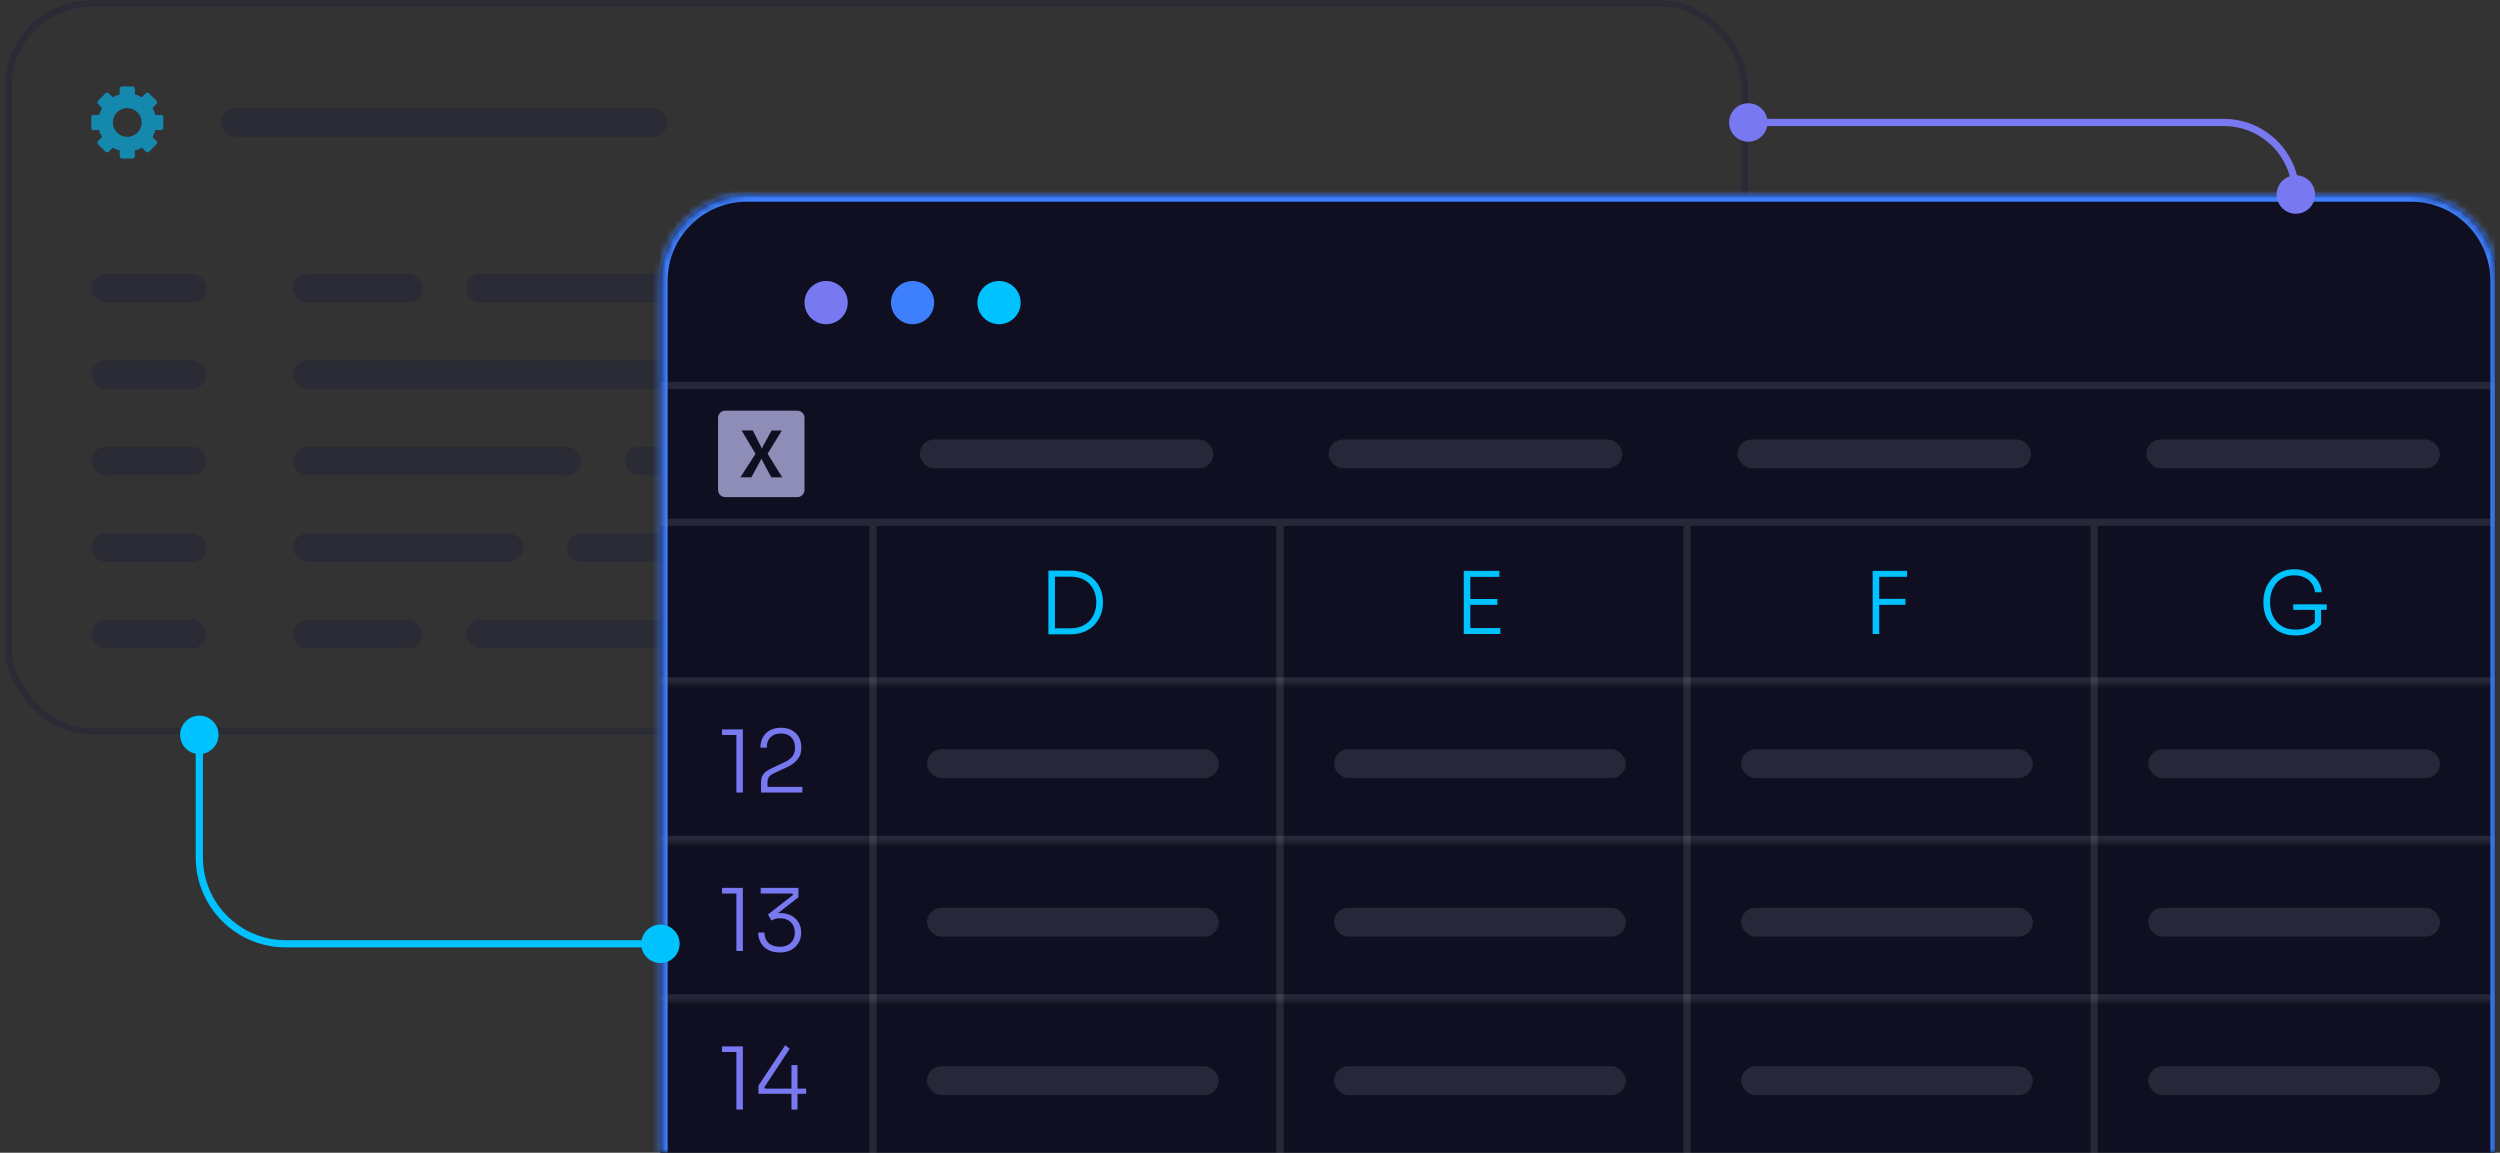 <svg width="347" height="160" viewBox="0 0 347 160" fill="none" xmlns="http://www.w3.org/2000/svg">
<rect x="0" y="0" width="347" height="160" fill="#333333" stroke="none"/>
<g clip-path="url(#clip0_811_1938)">
<g opacity="0.6">
<rect x="1.166" y="0.5" width="241" height="101" rx="11.5" stroke="white" stroke-opacity="0.1"/>
<rect x="1.166" y="0.5" width="241" height="101" rx="11.5" stroke="#272739"/>
<path fill-rule="evenodd" clip-rule="evenodd" d="M21.571 15.952H22.367C22.532 15.952 22.666 16.086 22.666 16.252V17.748C22.666 17.914 22.532 18.048 22.367 18.048H21.571C21.479 18.392 21.342 18.718 21.168 19.02L21.731 19.583C21.848 19.7 21.848 19.889 21.731 20.006L20.672 21.065C20.555 21.182 20.366 21.182 20.249 21.065L19.686 20.502C19.384 20.676 19.058 20.812 18.714 20.904V21.701C18.714 21.866 18.58 22 18.415 22H16.918C16.752 22 16.618 21.866 16.618 21.701V20.904C16.274 20.812 15.948 20.676 15.646 20.502L15.083 21.065C14.966 21.182 14.777 21.182 14.66 21.065L13.601 20.006C13.485 19.889 13.485 19.7 13.601 19.583L14.165 19.02C13.99 18.718 13.854 18.392 13.762 18.048H12.966C12.8 18.048 12.666 17.914 12.666 17.748V16.252C12.666 16.086 12.8 15.952 12.966 15.952H13.762C13.854 15.608 13.99 15.282 14.165 14.98L13.601 14.417C13.484 14.3 13.484 14.111 13.601 13.994L14.66 12.935C14.777 12.818 14.966 12.818 15.083 12.935L15.646 13.498C15.948 13.324 16.274 13.188 16.618 13.096V12.299C16.618 12.134 16.752 12 16.918 12H18.415C18.58 12 18.714 12.134 18.714 12.299V13.095C19.058 13.188 19.384 13.324 19.686 13.498L20.249 12.935C20.366 12.818 20.555 12.818 20.672 12.935L21.731 13.994C21.848 14.111 21.848 14.3 21.731 14.417L21.168 14.98C21.342 15.282 21.479 15.608 21.571 15.952ZM17.665 18.998C18.769 18.998 19.665 18.103 19.665 16.998C19.665 15.894 18.769 14.999 17.665 14.999C16.56 14.999 15.665 15.894 15.665 16.998C15.665 18.103 16.56 18.998 17.665 18.998Z" fill="#00C2FF"/>
<rect x="30.666" y="15" width="62" height="4" rx="2" fill="#272739"/>
<rect x="12.666" y="38" width="16" height="4" rx="2" fill="#272739"/>
<rect x="40.666" y="38" width="18" height="4" rx="2" fill="#272739"/>
<rect x="64.666" y="38" width="106" height="4" rx="2" fill="#272739"/>
<rect x="176.666" y="38" width="34" height="4" rx="2" fill="#272739"/>
<rect x="216.666" y="38" width="14" height="4" rx="2" fill="#272739"/>
<rect x="12.666" y="50" width="16" height="4" rx="2" fill="#272739"/>
<rect x="40.666" y="50" width="86" height="4" rx="2" fill="#272739"/>
<rect x="132.666" y="50" width="27" height="4" rx="2" fill="#272739"/>
<rect x="165.666" y="50" width="7" height="4" rx="2" fill="#272739"/>
<rect x="178.666" y="50" width="52" height="4" rx="2" fill="#272739"/>
<rect x="12.666" y="62" width="16" height="4" rx="2" fill="#272739"/>
<rect x="40.666" y="62" width="40" height="4" rx="2" fill="#272739"/>
<rect x="86.666" y="62" width="34" height="4" rx="2" fill="#272739"/>
<rect x="126.666" y="62" width="84" height="4" rx="2" fill="#272739"/>
<rect x="216.666" y="62" width="14" height="4" rx="2" fill="#272739"/>
<rect x="12.666" y="74" width="16" height="4" rx="2" fill="#272739"/>
<rect x="40.666" y="74" width="32" height="4" rx="2" fill="#272739"/>
<rect x="78.666" y="74" width="73" height="4" rx="2" fill="#272739"/>
<rect x="157.666" y="74" width="27" height="4" rx="2" fill="#272739"/>
<rect x="190.666" y="74" width="27" height="4" rx="2" fill="#272739"/>
<rect x="223.666" y="74" width="7" height="4" rx="2" fill="#272739"/>
<rect x="12.666" y="86" width="16" height="4" rx="2" fill="#272739"/>
<rect x="40.666" y="86" width="18" height="4" rx="2" fill="#272739"/>
<rect x="64.666" y="86" width="88" height="4" rx="2" fill="#272739"/>
<rect x="158.666" y="86" width="52" height="4" rx="2" fill="#272739"/>
<rect x="216.666" y="86" width="14" height="4" rx="2" fill="#272739"/>
</g>
<g clip-path="url(#clip1_811_1938)">
<mask id="path-30-inside-1_811_1938" fill="white">
<path d="M91.666 39C91.666 32.373 97.039 27 103.666 27H334.666C341.294 27 346.666 32.373 346.666 39V160H91.666V39Z"/>
</mask>
<path d="M91.666 39C91.666 32.373 97.039 27 103.666 27H334.666C341.294 27 346.666 32.373 346.666 39V160H91.666V39Z" fill="#0F0F21"/>
<circle cx="114.666" cy="42" r="3" fill="#7879F1"/>
<circle cx="126.666" cy="42" r="3" fill="#3D7FFC"/>
<circle cx="138.666" cy="42" r="3" fill="#00C2FF"/>
<rect x="92.166" y="53.5" width="254" height="19" stroke="#272739"/>
<path fill-rule="evenodd" clip-rule="evenodd" d="M110.666 57H100.666C100.114 57 99.666 57.448 99.666 58V68C99.666 68.552 100.114 69 100.666 69H110.666C111.219 69 111.666 68.552 111.666 68V58C111.666 57.448 111.219 57 110.666 57ZM104.866 62.995L102.763 66.254H104.286L105.537 63.969C105.595 63.877 105.642 63.778 105.678 63.675H105.696C105.735 63.78 105.784 63.882 105.841 63.978L107.056 66.254H108.57L106.543 62.977L108.52 59.755H107.097L105.972 61.808C105.895 61.958 105.822 62.111 105.754 62.266H105.741C105.705 62.169 105.638 62.023 105.541 61.826L104.489 59.753H102.939L104.866 62.995Z" fill="#8D8DB7"/>
<rect x="127.666" y="61" width="40.75" height="4" rx="2" fill="#272739"/>
<rect x="184.416" y="61" width="40.75" height="4" rx="2" fill="#272739"/>
<rect x="241.166" y="61" width="40.75" height="4" rx="2" fill="#272739"/>
<rect x="297.916" y="61" width="40.75" height="4" rx="2" fill="#272739"/>
<mask id="path-41-inside-2_811_1938" fill="white">
<path d="M91.666 73H346.666V95H91.666V73Z"/>
</mask>
<path d="M346.666 94H91.666V96H346.666V94Z" fill="#272739" mask="url(#path-41-inside-2_811_1938)"/>
<line x1="121.166" y1="73" x2="121.166" y2="95" stroke="white" stroke-opacity="0.1"/>
<path d="M146.187 88.048V87.208H148.575C149.167 87.208 149.683 87.112 150.123 86.92C150.571 86.728 150.947 86.468 151.251 86.14C151.555 85.804 151.783 85.42 151.935 84.988C152.087 84.556 152.163 84.096 152.163 83.608C152.163 83.104 152.083 82.636 151.923 82.204C151.771 81.772 151.543 81.392 151.239 81.064C150.935 80.736 150.559 80.484 150.111 80.308C149.671 80.132 149.159 80.044 148.575 80.044H146.187V79.204H148.479C149.263 79.204 149.943 79.324 150.519 79.564C151.095 79.804 151.575 80.132 151.959 80.548C152.343 80.956 152.627 81.416 152.811 81.928C152.995 82.44 153.087 82.96 153.087 83.488V83.716C153.087 84.236 152.995 84.752 152.811 85.264C152.627 85.776 152.347 86.244 151.971 86.668C151.595 87.084 151.115 87.42 150.531 87.676C149.955 87.924 149.271 88.048 148.479 88.048H146.187ZM145.515 88.048V79.204H146.427V88.048H145.515Z" fill="#00C2FF"/>
<line x1="177.666" y1="73" x2="177.666" y2="95" stroke="white" stroke-opacity="0.1"/>
<path d="M203.169 88V79.24H204.081V88H203.169ZM203.865 88V87.172H208.245V88H203.865ZM203.865 83.956V83.14H207.837V83.956H203.865ZM203.865 80.068V79.24H208.113V80.068H203.865Z" fill="#00C2FF"/>
<line x1="234.166" y1="73" x2="234.166" y2="95" stroke="white" stroke-opacity="0.1"/>
<path d="M259.927 88V79.24H260.839V88H259.927ZM260.599 83.956V83.128L264.475 83.116V83.944L260.599 83.956ZM260.599 80.056V79.24H264.703V80.056H260.599Z" fill="#00C2FF"/>
<line x1="290.666" y1="73" x2="290.666" y2="95" stroke="white" stroke-opacity="0.1"/>
<path d="M318.626 88.204C317.906 88.204 317.266 88.084 316.706 87.844C316.154 87.604 315.69 87.276 315.314 86.86C314.938 86.436 314.65 85.952 314.45 85.408C314.258 84.856 314.162 84.276 314.162 83.668V83.452C314.162 82.892 314.254 82.348 314.438 81.82C314.63 81.292 314.906 80.816 315.266 80.392C315.626 79.968 316.074 79.632 316.61 79.384C317.146 79.136 317.754 79.012 318.434 79.012C319.146 79.012 319.778 79.148 320.33 79.42C320.882 79.684 321.326 80.056 321.662 80.536C322.006 81.016 322.206 81.572 322.262 82.204H321.338C321.274 81.692 321.102 81.26 320.822 80.908C320.55 80.556 320.206 80.292 319.79 80.116C319.374 79.94 318.922 79.852 318.434 79.852C317.922 79.852 317.458 79.944 317.042 80.128C316.626 80.312 316.274 80.572 315.986 80.908C315.698 81.244 315.474 81.64 315.314 82.096C315.162 82.544 315.086 83.036 315.086 83.572C315.086 84.14 315.166 84.66 315.326 85.132C315.486 85.596 315.718 85.996 316.022 86.332C316.326 86.668 316.694 86.928 317.126 87.112C317.566 87.296 318.066 87.388 318.626 87.388C319.314 87.388 319.918 87.256 320.438 86.992C320.966 86.72 321.374 86.364 321.662 85.924L321.302 87.052V84.46H322.166V86.644C321.79 87.132 321.302 87.516 320.702 87.796C320.102 88.068 319.41 88.204 318.626 88.204ZM318.302 84.652V83.884H322.946V84.652H318.302Z" fill="#00C2FF"/>
<mask id="path-51-inside-3_811_1938" fill="white">
<path d="M91.666 95H346.666V117H91.666V95Z"/>
</mask>
<path d="M346.666 116H91.666V118H346.666V116Z" fill="#272739" mask="url(#path-51-inside-3_811_1938)"/>
<path d="M102.21 110V101.708L102.606 102.02H100.218V101.24H103.11V110H102.21ZM105.63 110V108.668C105.63 108.324 105.678 108.032 105.774 107.792C105.87 107.552 106.038 107.332 106.278 107.132C106.518 106.932 106.846 106.74 107.262 106.556L108.978 105.752C109.394 105.56 109.726 105.308 109.974 104.996C110.222 104.684 110.346 104.276 110.346 103.772C110.346 103.156 110.17 102.676 109.818 102.332C109.474 101.98 108.998 101.804 108.39 101.804C107.79 101.804 107.31 101.98 106.95 102.332C106.598 102.676 106.422 103.156 106.422 103.772H105.546C105.546 103.252 105.654 102.784 105.87 102.368C106.086 101.952 106.406 101.624 106.83 101.384C107.254 101.136 107.774 101.012 108.39 101.012C109.014 101.012 109.534 101.136 109.95 101.384C110.366 101.624 110.682 101.948 110.898 102.356C111.114 102.756 111.222 103.2 111.222 103.688V103.856C111.222 104.48 111.042 105.004 110.682 105.428C110.33 105.844 109.866 106.188 109.29 106.46L107.562 107.264C107.154 107.448 106.878 107.64 106.734 107.84C106.598 108.032 106.53 108.28 106.53 108.584V109.652L106.266 109.22H111.366V110H105.63Z" fill="#7879F1"/>
<line x1="121.166" y1="95" x2="121.166" y2="117" stroke="white" stroke-opacity="0.1"/>
<rect x="128.666" y="104" width="40.5" height="4" rx="2" fill="#272739"/>
<line x1="177.666" y1="95" x2="177.666" y2="117" stroke="white" stroke-opacity="0.1"/>
<rect x="185.166" y="104" width="40.5" height="4" rx="2" fill="#272739"/>
<line x1="234.166" y1="95" x2="234.166" y2="117" stroke="white" stroke-opacity="0.1"/>
<rect x="241.666" y="104" width="40.5" height="4" rx="2" fill="#272739"/>
<line x1="290.666" y1="95" x2="290.666" y2="117" stroke="white" stroke-opacity="0.1"/>
<rect x="298.166" y="104" width="40.5" height="4" rx="2" fill="#272739"/>
<mask id="path-62-inside-4_811_1938" fill="white">
<path d="M91.666 117H346.666V139H91.666V117Z"/>
</mask>
<path d="M346.666 138H91.666V140H346.666V138Z" fill="#272739" mask="url(#path-62-inside-4_811_1938)"/>
<path d="M102.21 132V123.708L102.606 124.02H100.218V123.24H103.11V132H102.21ZM108.222 132.204C107.582 132.204 107.038 132.08 106.59 131.832C106.15 131.584 105.814 131.248 105.582 130.824C105.35 130.4 105.234 129.936 105.234 129.432H106.11C106.11 130.04 106.298 130.524 106.674 130.884C107.05 131.236 107.566 131.412 108.222 131.412C108.646 131.412 109.014 131.332 109.326 131.172C109.646 131.012 109.89 130.784 110.058 130.488C110.234 130.192 110.322 129.848 110.322 129.456C110.322 128.856 110.134 128.372 109.758 128.004C109.382 127.636 108.874 127.452 108.234 127.452C107.978 127.452 107.758 127.484 107.574 127.548C107.39 127.604 107.226 127.676 107.082 127.764L106.59 126.924L110.082 124.212L109.986 124.02H105.582V123.24H110.826V124.536L107.73 126.948L107.142 126.96C107.286 126.896 107.45 126.844 107.634 126.804C107.818 126.756 108.03 126.732 108.27 126.732C108.886 126.732 109.41 126.852 109.842 127.092C110.282 127.332 110.618 127.652 110.85 128.052C111.082 128.452 111.198 128.892 111.198 129.372V129.54C111.198 130.004 111.082 130.44 110.85 130.848C110.618 131.256 110.282 131.584 109.842 131.832C109.402 132.08 108.862 132.204 108.222 132.204Z" fill="#7879F1"/>
<line x1="121.166" y1="117" x2="121.166" y2="139" stroke="white" stroke-opacity="0.1"/>
<rect x="128.666" y="126" width="40.5" height="4" rx="2" fill="#272739"/>
<line x1="177.666" y1="117" x2="177.666" y2="139" stroke="white" stroke-opacity="0.1"/>
<rect x="185.166" y="126" width="40.5" height="4" rx="2" fill="#272739"/>
<line x1="234.166" y1="117" x2="234.166" y2="139" stroke="white" stroke-opacity="0.1"/>
<rect x="241.666" y="126" width="40.5" height="4" rx="2" fill="#272739"/>
<line x1="290.666" y1="117" x2="290.666" y2="139" stroke="white" stroke-opacity="0.1"/>
<rect x="298.166" y="126" width="40.5" height="4" rx="2" fill="#272739"/>
<path d="M102.21 154V145.708L102.606 146.02H100.218V145.24H103.11V154H102.21ZM105.27 151.816V150.688L108.99 145.072L109.614 145.564L106.086 150.916L106.182 151.096H111.894V151.816H105.27ZM109.854 154V147.832H110.694V154H109.854Z" fill="#7879F1"/>
<line x1="121.166" y1="139" x2="121.166" y2="161" stroke="white" stroke-opacity="0.1"/>
<rect x="128.666" y="148" width="40.5" height="4" rx="2" fill="#272739"/>
<line x1="177.666" y1="139" x2="177.666" y2="161" stroke="white" stroke-opacity="0.1"/>
<rect x="185.166" y="148" width="40.5" height="4" rx="2" fill="#272739"/>
<line x1="234.166" y1="139" x2="234.166" y2="161" stroke="white" stroke-opacity="0.1"/>
<rect x="241.666" y="148" width="40.5" height="4" rx="2" fill="#272739"/>
<line x1="290.666" y1="139" x2="290.666" y2="161" stroke="white" stroke-opacity="0.1"/>
<rect x="298.166" y="148" width="40.5" height="4" rx="2" fill="#272739"/>
</g>
<path d="M90.666 39C90.666 31.82 96.487 26 103.666 26H334.666C341.846 26 347.666 31.82 347.666 39H345.666C345.666 32.925 340.741 28 334.666 28H103.666C97.591 28 92.666 32.925 92.666 39H90.666ZM346.666 160H91.666H346.666ZM90.666 160V39C90.666 31.82 96.487 26 103.666 26V28C97.591 28 92.666 32.925 92.666 39V160H90.666ZM334.666 26C341.846 26 347.666 31.82 347.666 39V160H345.666V39C345.666 32.925 340.741 28 334.666 28V26Z" fill="#3D7FFC" mask="url(#path-30-inside-1_811_1938)"/>
<path d="M25 102C25 103.473 26.194 104.667 27.666 104.667C29.139 104.667 30.333 103.473 30.333 102C30.333 100.527 29.139 99.333 27.666 99.333C26.194 99.333 25 100.527 25 102ZM89 131C89 132.473 90.194 133.667 91.666 133.667C93.139 133.667 94.333 132.473 94.333 131C94.333 129.527 93.139 128.333 91.666 128.333C90.194 128.333 89 129.527 89 131ZM27.166 102V119H28.166V102H27.166ZM39.666 131.5H91.666V130.5H39.666V131.5ZM27.166 119C27.166 125.904 32.763 131.5 39.666 131.5V130.5C33.315 130.5 28.166 125.351 28.166 119H27.166Z" fill="#00C2FF"/>
<path d="M321.333 27C321.333 25.527 320.139 24.333 318.666 24.333C317.193 24.333 315.999 25.527 315.999 27C315.999 28.473 317.193 29.667 318.666 29.667C320.139 29.667 321.333 28.473 321.333 27ZM245.333 17C245.333 15.527 244.139 14.333 242.666 14.333C241.193 14.333 239.999 15.527 239.999 17C239.999 18.473 241.193 19.667 242.666 19.667C244.139 19.667 245.333 18.473 245.333 17ZM308.666 16.5H242.666V17.5H308.666V16.5ZM319.166 27C319.166 21.201 314.465 16.5 308.666 16.5V17.5C313.913 17.5 318.166 21.753 318.166 27H319.166Z" fill="#7879F1"/>
</g>
<defs>
<clipPath id="clip0_811_1938">
<rect width="346" height="160" fill="white" transform="translate(0.333)"/>
</clipPath>
<clipPath id="clip1_811_1938">
<path d="M91.666 39C91.666 32.373 97.039 27 103.666 27H334.666C341.294 27 346.666 32.373 346.666 39V160H91.666V39Z" fill="white"/>
</clipPath>
</defs>
</svg>
